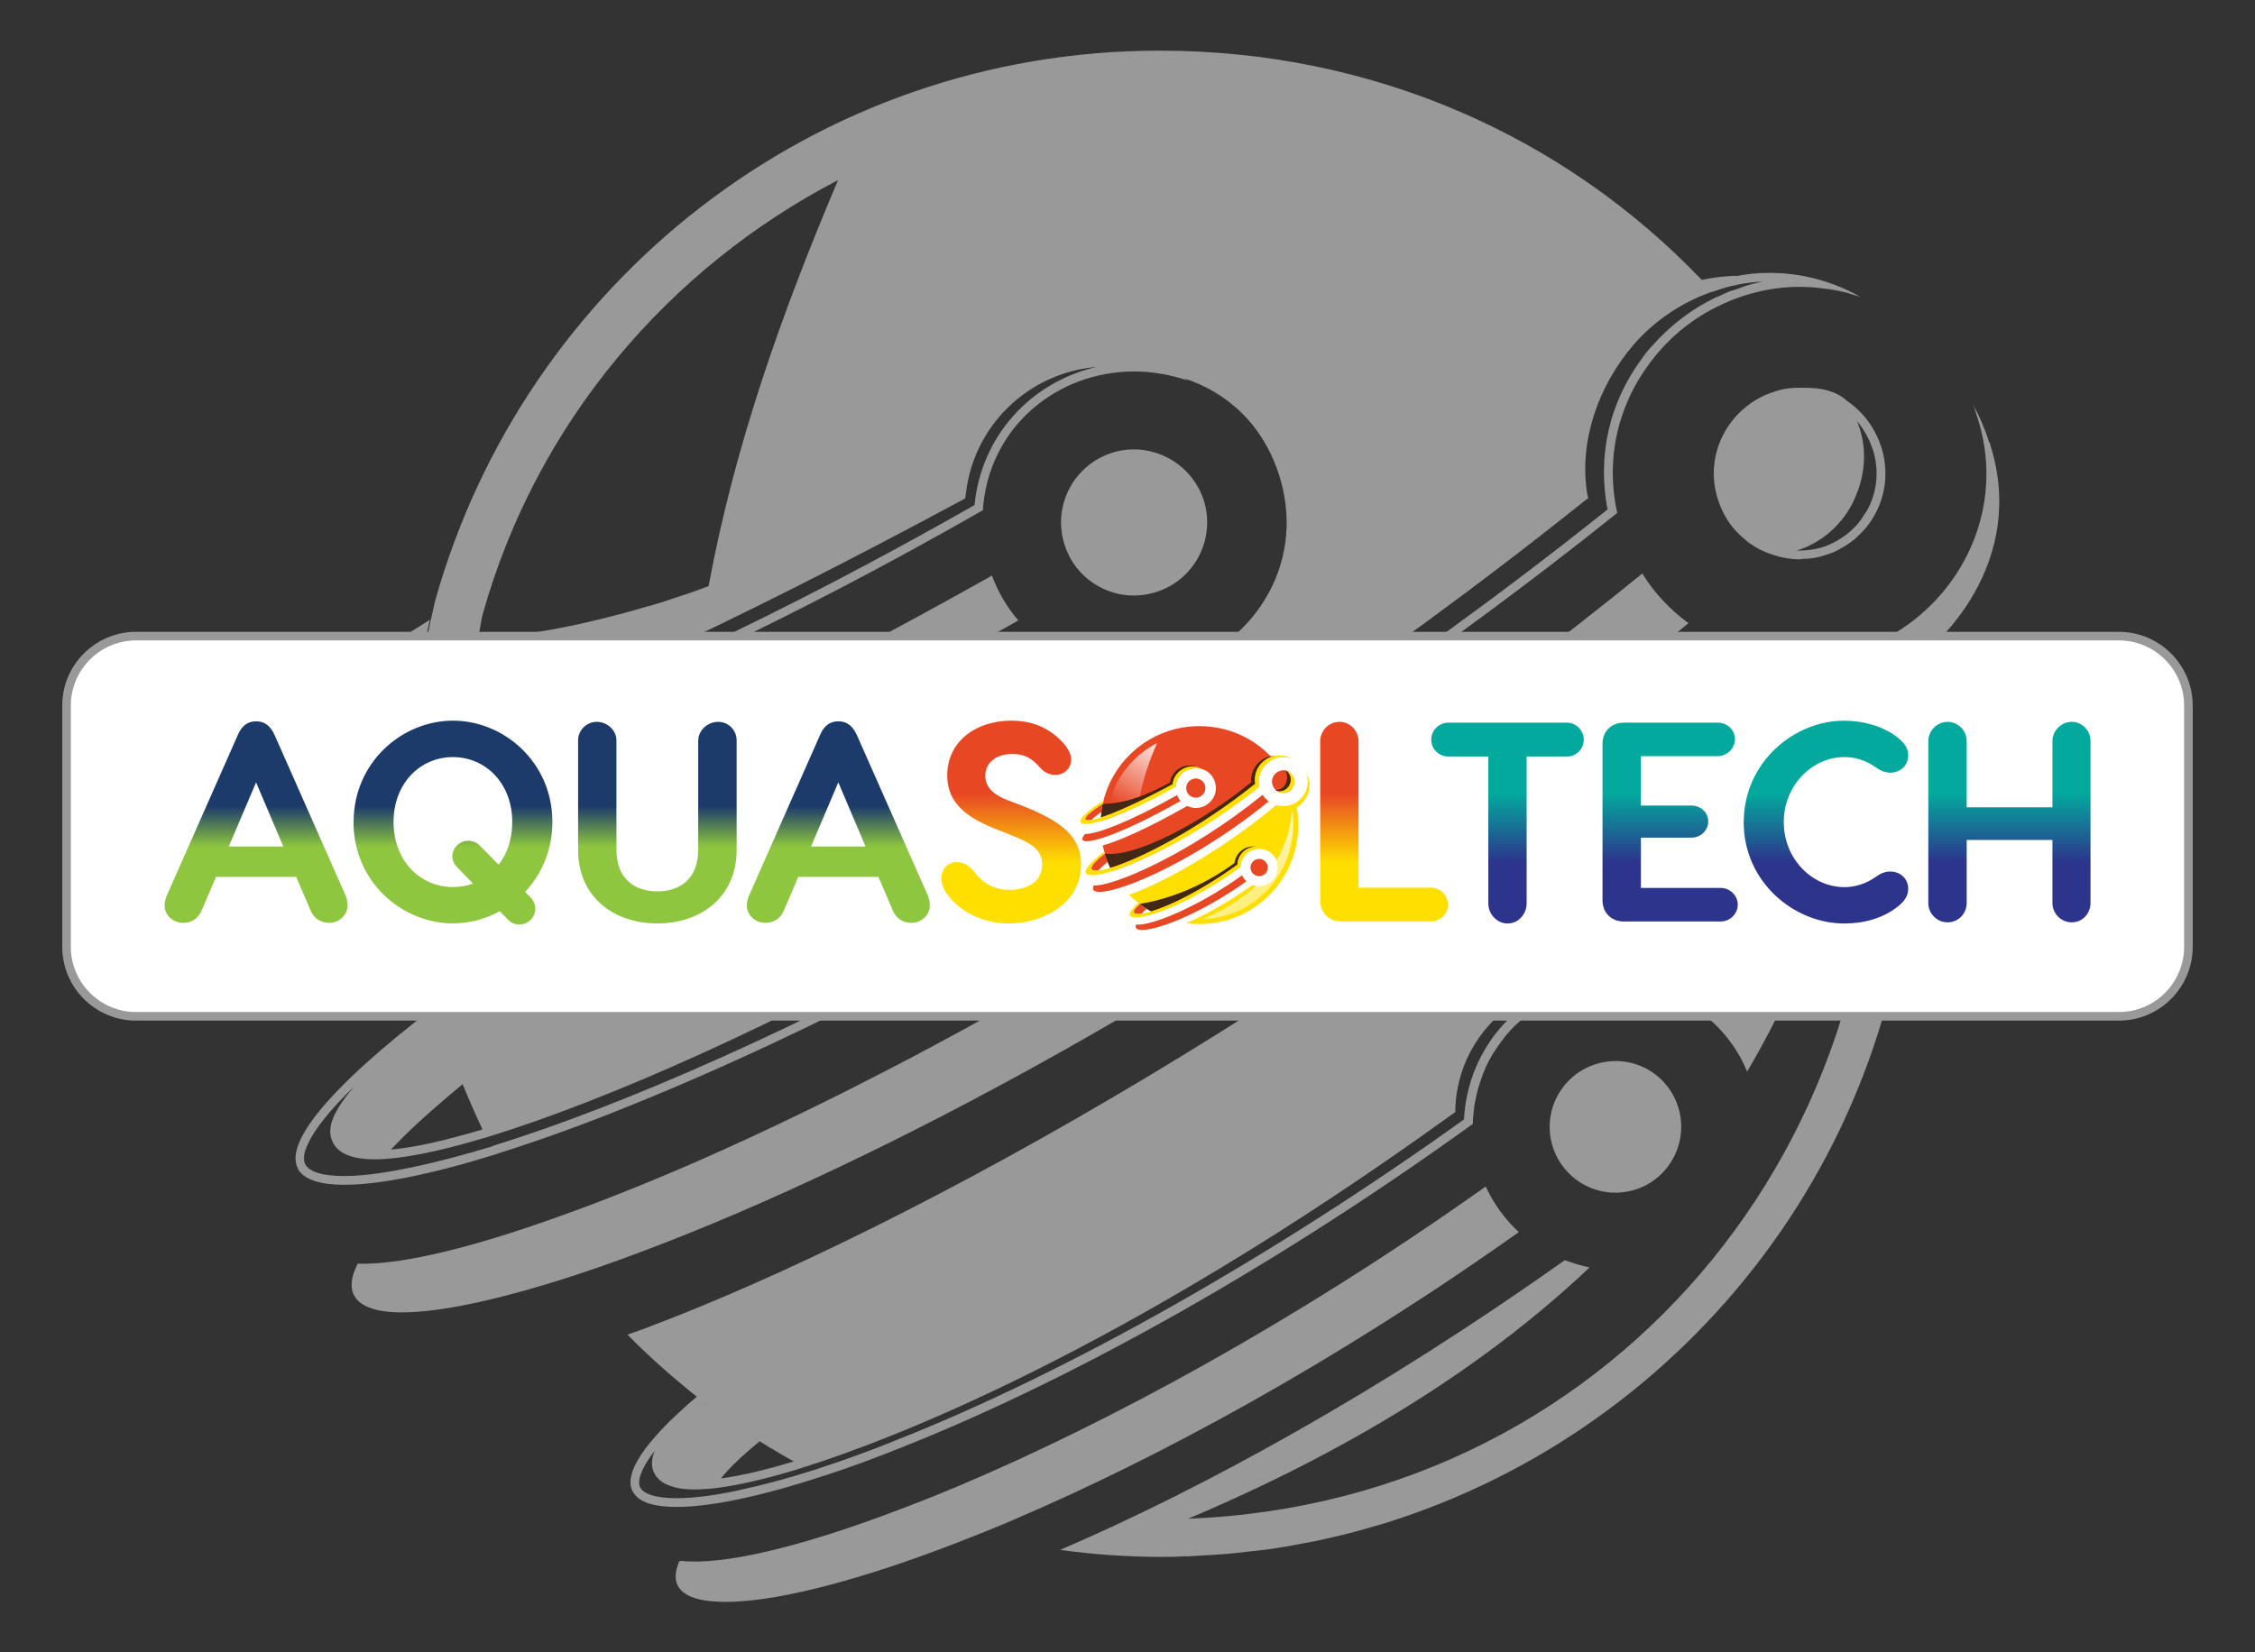 <svg xmlns="http://www.w3.org/2000/svg" xmlns:xlink="http://www.w3.org/1999/xlink" id="uuid-08197523-8317-45dc-9de3-f760a6e0fad7" viewBox="0 0 424.71 311.31"><rect x="0" y="0" width="424.71" height="311.31" fill="#333333" stroke="none"/><defs><style>.uuid-b321d4b8-09d9-4839-870c-3ac8c5551806{fill:url(#uuid-d5fb1a1b-e23d-44c4-917f-d2a9cbdabeab);}.uuid-a47b989c-ddff-4308-aa23-cd23c0af5264,.uuid-59d225d2-a81d-43ad-9289-eae4c9804b82{fill:#fff;}.uuid-59d225d2-a81d-43ad-9289-eae4c9804b82,.uuid-7b92f0b8-d36c-4bb8-b020-1114f65cb8d5,.uuid-23ec5992-2998-4423-9fcb-c43024cd5242,.uuid-590e7cb5-33fc-40fe-bb1b-09f04215b2be{fill-rule:evenodd;}.uuid-8b7b7a26-9686-4544-b7b1-3ab7a8a550e8{fill:url(#uuid-71edb5c5-fc14-478f-8f4b-41e6151683f9);}.uuid-6d57e386-dac3-4f7c-8111-b0f7035dec02{fill:url(#uuid-adba78d7-aa01-4f0e-814e-3f109bd15356);}.uuid-7b92f0b8-d36c-4bb8-b020-1114f65cb8d5{fill:#e84724;}.uuid-23ec5992-2998-4423-9fcb-c43024cd5242{fill:#fedf00;}.uuid-a118028d-c62e-4bc6-8593-3f863bceaa8f{fill:#999;}.uuid-590e7cb5-33fc-40fe-bb1b-09f04215b2be{fill:#422815;}.uuid-6380d9bb-f1d0-423b-ad8a-ef4fc8d7d389{fill:url(#uuid-40f5b925-acf5-4e20-a96a-745986d53e3d);}.uuid-b79e23ac-e5d0-4583-aa5f-3d0ee0097d8b{fill:url(#uuid-bbebcdb4-17c2-4122-8ca7-161bd0241801);}</style><linearGradient id="uuid-71edb5c5-fc14-478f-8f4b-41e6151683f9" x1="331.64" y1="173.98" x2="331.64" y2="135.78" gradientUnits="userSpaceOnUse"><stop offset="0" stop-color="#2d348c"></stop><stop offset=".3" stop-color="#2d348c"></stop><stop offset=".64" stop-color="#03a99d"></stop><stop offset="1" stop-color="#03a99d"></stop></linearGradient><linearGradient id="uuid-d5fb1a1b-e23d-44c4-917f-d2a9cbdabeab" x1="225" y1="173.98" x2="225" y2="135.78" gradientUnits="userSpaceOnUse"><stop offset="0" stop-color="#fedf00"></stop><stop offset=".3" stop-color="#fedf00"></stop><stop offset=".64" stop-color="#e84724"></stop><stop offset="1" stop-color="#e84724"></stop></linearGradient><linearGradient id="uuid-40f5b925-acf5-4e20-a96a-745986d53e3d" x1="246.85" y1="178.69" x2="229.55" y2="155.71" gradientUnits="userSpaceOnUse"><stop offset="0" stop-color="#fff" stop-opacity="0"></stop><stop offset="1" stop-color="#fff"></stop></linearGradient><linearGradient id="uuid-adba78d7-aa01-4f0e-814e-3f109bd15356" x1="210.8" y1="151.88" x2="218.53" y2="138.12" xlink:href="#uuid-40f5b925-acf5-4e20-a96a-745986d53e3d"></linearGradient><linearGradient id="uuid-bbebcdb4-17c2-4122-8ca7-161bd0241801" x1="103.04" y1="174.19" x2="103.04" y2="135.78" gradientUnits="userSpaceOnUse"><stop offset="0" stop-color="#8ec73f"></stop><stop offset=".38" stop-color="#8ec73f"></stop><stop offset=".58" stop-color="#1c3b6a"></stop><stop offset="1" stop-color="#1c3b6a"></stop></linearGradient></defs><path class="uuid-a118028d-c62e-4bc6-8593-3f863bceaa8f" d="m374.65,83.34c-.72-2.29-1.7-4.65-3.01-7.08.2.46.33.92.46,1.38,5.96,16.91-1.84,33.62-15.27,41.68-3.8,2.36-8.06,3.93-12.58,4.59-4.98.85-10.22.52-15.53-1.11-75.5,63.18-157.03,108.6-207.11,127.41-1.05.39-1.97.72-2.95,1.05-.13.07-.33.13-.46.2q.07.07.13.13c4.06,4.13,8.39,7.93,12.91,11.54-10.22,8.65-13.83,14.68-12.06,17.89l.07.07c0,.07.13.2.26.39,1.18,1.64,3.87,2.42,7.93,2.42,6.23,0,15.6-1.9,27.4-5.77.13-.07.33-.07.46-.13,4.65-1.51,9.63-3.34,15.01-5.51,28.64-11.4,66.65-31.59,107.09-60.76,0-1.11.13-2.16.26-3.21.13-.79.26-1.57.46-2.36.13-.59.26-1.11.46-1.7.07-.33.2-.66.33-.98.66-2.1,1.64-4.06,2.88-5.9.33-.46.66-.92.98-1.38.98-1.38,2.1-2.62,3.41-3.74.52-.52,1.05-.98,1.64-1.38.66-.52,1.31-.98,1.97-1.38q.07-.07.13-.07c.65-.46,1.38-.85,2.1-1.25h.07c.72-.39,1.44-.72,2.23-1.05.79-.33,1.64-.59,2.49-.85.79-.26,1.64-.46,2.42-.59.59-.13,1.18-.26,1.77-.26.46-.13.92-.13,1.38-.13,1.38-.13,2.69-.13,4.06,0,.72,0,1.44.07,2.16.26,1.38.2,2.75.52,4.13,1.05.65.13,1.31.39,1.97.72.98.33,1.9.85,2.88,1.38,5.05,2.88,9.17,7.34,11.47,12.98,12.12-20.45,19.92-44.04,22.68-71.24,11.01,79.83-46.07,152.38-127.93,155.46,29.76-12.58,55.25-28.12,75.57-47.32-1.51-.33-3.08-.79-4.65-1.38-35.2,24.97-68.29,43.06-94.77,54.46-.07.07-.2.07-.26.13,6.23.85,12.58,1.31,19.01,1.31,1.51,0,3.01,0,4.52-.13.33.07.66.07.98,0,1.51-.07,2.95-.2,4.46-.26,2.36-.13,4.65-.39,6.95-.66,1.84-.2,3.67-.39,5.51-.72,1.57-.26,3.15-.52,4.72-.85.66-.13,1.38-.26,2.1-.39,2.03-.46,4.13-.92,6.16-1.44,2.29-.59,4.52-1.25,6.75-1.9,57.61-17.96,99.49-71.7,99.49-135.27,0-8.65-.72-17.11-2.1-25.49h.07c7.41-4.59,23.4-20.38,16.58-42.27,0-.2-.07-.39-.2-.59Zm-220.35,193.28c-.33.13-.66.2-.98.33-.2.07-.33.07-.46.13-4.92,1.57-9.44,2.75-13.44,3.6-.2.07-.39.13-.52.13-4.52.98-8.39,1.44-11.47,1.44-3.87,0-6.42-.79-6.95-2.23-.13-.39-.26-1.31.46-2.88v-.07c.46-.98,1.18-2.23,2.36-3.74-.59,1.44-.65,2.69-.26,3.8.52,1.31,1.57,2.29,3.28,2.82,1.18.46,2.69.66,4.52.66.85,0,1.77-.07,2.75-.13,4.26-.39,9.9-1.64,16.38-3.6.46-.13.98-.33,1.57-.52.13,0,.26-.07.46-.13,14.81-4.72,58.72-20.97,121.44-66.26l.66-.46v-.79c.66-15.14,14.09-24.64,26.08-24.64-13.5,1.9-23.72,12.91-24.45,26.81-35.98,25.82-74.85,47.78-107.09,60.49-4.98,2.03-9.77,3.74-14.35,5.24Zm-11.21-5.11c-.26-.2-.52-.33-.79-.52.13.07.26.13.39.2.13.13.26.26.39.33.59.39,1.18.72,1.77,1.11,1.57.92,3.08,1.84,4.65,2.69-5.37,1.64-9.96,2.69-13.7,3.21,1.57-2.03,4.06-4.33,7.27-7.01Zm-9.96-6.95h-.07c-.59-.52-1.11-.92-1.77-1.44.59.52,1.18.98,1.83,1.44Z"></path><path class="uuid-a118028d-c62e-4bc6-8593-3f863bceaa8f" d="m348.04,75.67c-1.44-1.38-3.28-2.1-5.24-2.42h-.06c-.07,0-.13-.07-.2,0h-.13l-.06-.07c-.92-.07-1.84-.13-2.75-.13-.98,0-1.9,0-2.82.13-1.05.13-2.1.39-3.08.79h-.07c-7.67,2.69-12.78,11.14-10.16,19.86.85,2.82,2.29,5.11,4.13,6.88.65.59,1.24,1.11,1.9,1.64h.07c1.31.98,2.82,1.7,4.33,2.16.07,0,.13,0,.2.07,1.57.52,3.21.79,4.85.79.13,0,.33,0,.46-.07,1.38,0,2.75-.2,4.19-.66.07,0,.2-.07.26-.13.07.07.07,0,.07,0,.13,0,.2-.07.26-.07.66-.2,1.31-.46,1.9-.79.13-.07.26-.13.39-.2.59-.33,1.18-.66,1.7-1.05.13-.07.26-.13.39-.26.52-.39,1.05-.79,1.51-1.31.26-.2.52-.46.72-.72.33-.33.66-.66.92-1.05,3.08-3.93,4.26-9.31,2.69-14.55-1.11-3.67-3.41-6.82-6.36-8.85Zm4.65,8.91c.07.13.07.26.13.39,1.11,3.74.72,7.67-1.11,11.08-.2.33-.39.66-.66.98-.26.46-.59.98-.92,1.38-1.31,1.57-2.88,2.82-4.65,3.74-.79.39-1.51.72-2.36.98-1.38.39-2.75.59-4.19.59h-.52c4.39-1.38,8.13-4.46,10.36-8.65.33-.66.65-1.31.92-2.03v-.07c.2-.39.33-.79.46-1.18,1.38-4.33,1.18-8.65-.39-12.45,1.24,1.51,2.29,3.28,2.88,5.18,0,0,.07,0,.07.07Z"></path><path class="uuid-a118028d-c62e-4bc6-8593-3f863bceaa8f" d="m307.8,224.18c6.55-1.97,10.29-8.91,8.32-15.47-1.97-6.55-8.85-10.29-15.47-8.26-6.49,1.97-10.22,8.85-8.26,15.4,1.97,6.55,8.85,10.29,15.4,8.32Z"></path><path class="uuid-a118028d-c62e-4bc6-8593-3f863bceaa8f" d="m318.03,117.42c-3.41-2.49-6.42-5.64-8.72-9.37-63.57,51.65-129.31,89.27-177.29,110.43-11.21,4.92-21.43,8.91-30.41,11.99-15.34,5.31-27.2,7.86-34.28,7.6v.07c-2.75,5.51-.26,8.52,6.29,9.04h.06c7.14.52,19.27-1.9,35.06-7.08,10.29-3.41,22.15-8,35.2-13.76,48.04-21.23,112.14-58.2,174.07-108.93Z"></path><path class="uuid-a118028d-c62e-4bc6-8593-3f863bceaa8f" d="m279.82,223.53c-36.18,25.69-71.05,44.44-98.7,56.17-4,1.7-7.8,3.21-11.47,4.59-19.14,7.34-33.75,10.62-41.29,9.77-.13.07-.26,0-.39,0-2.1,4.78.52,7.34,6.95,7.67,9.44.59,27-3.67,49.61-12.78,2.1-.85,4.26-1.7,6.49-2.69,27-11.54,60.3-29.49,95.03-54.14-2.56-2.36-4.72-5.31-6.23-8.59Z"></path><path class="uuid-a118028d-c62e-4bc6-8593-3f863bceaa8f" d="m217.55,111.59c7.27-2.16,11.4-9.83,9.24-17.11-2.23-7.27-9.9-11.4-17.17-9.24-7.28,2.23-11.4,9.9-9.18,17.17,2.16,7.27,9.83,11.4,17.11,9.18Z"></path><path class="uuid-a118028d-c62e-4bc6-8593-3f863bceaa8f" d="m93.81,217.3c7.08-2.23,15.07-5.05,23.66-8.52,48.63-19.4,119.22-57.81,187.12-112.14-2.36-10.75.46-20.84,6.29-28.44,3.47-4.65,8.13-8.45,13.5-10.88,4.46-2.1,9.44-3.28,14.62-3.28,1.64,0,3.28.13,4.98.39.33,0,.65.07.98.13,1.38.2,2.75.52,4.13.98.46.13.98.26,1.44.46-5.57-3.15-11.47-4.59-17.17-4.59-2.23,0-4.46.2-6.62.66.13-.07.33-.13.46-.13-2.29.07-4.52.33-6.69.79-25.76-26.94-61.74-43.19-102.11-43.19-65.08,0-119.74,43.91-136.45,103.68-.59,2.56-1.18,5.18-1.7,7.8h-.2c.26-1.44.59-2.82.92-4.26-20.91,12.98-31.59,22.94-32.64,28.38-.07.07,0,.07,0,.07-.07.07,0,.07,0,.07-.33,1.31,0,2.36.85,3.08,1.11,1.05,3.28,1.64,6.42,1.64,2.36,0,5.24-.33,8.72-.98,3.67-.66,7.93-1.7,12.85-3.21h.07c.26-.07.46-.13.72-.26,4.59-1.38,11.08-3.6,19.2-6.75,20.25-7.8,50.73-21.37,87.95-42.67,1.05-15.66,13.96-26.15,28.51-26.15,3.34,0,6.69.59,10.09,1.7-.2-.13-.46-.26-.66-.39,8.06,2.62,15.01,8.72,18.02,18.74,7.21,24.12-17.89,44.7-39.91,33.95-45.42,25.89-80.81,42.47-105.19,51.38-2.16.79-4.26,1.57-6.23,2.23-1.25.39-2.43.79-3.54,1.18-1.97.59-3.8,1.18-5.51,1.64-.2.07-.39.13-.59.2,0,.07,0,.13.07.2.79,3.87,1.77,7.67,2.88,11.47h-.07c-.33-.92-.59-1.83-.85-2.82-21.1,16.12-28.64,26.28-25.95,30.8,0,.13.07.2.07.2,1.25,1.84,4.2,2.75,8.59,2.75,6.49,0,16.19-1.9,28.38-5.7.2-.07.39-.13.59-.2Zm-36.44-.13c.07-.07.07-.13.07-.26.13-.39.33-.92.59-1.44.07-.13.13-.26.2-.46,1.18-2.29,3.61-5.64,8.52-10.36-5.51,6.36-4.65,8.91-4.26,10.09.85,2.42,3.54,3.67,8.06,3.67,4.85,0,11.86-1.38,20.78-4.06.13-.07.33-.07.46-.13.13-.07.26-.07.39-.13,44.5-13.7,126.85-56.19,206.15-119.64l.79-.59-.2-.92c-1.57-9.9,2.2-20.29,8.56-27.76,3.93-4.65,9.11-8.13,14.81-10.16.07-.07.2-.07.33-.07,3.01-1.11,6.16-1.77,9.37-1.9-1.7.33-3.34.79-4.92,1.44-1.05.26-2.03.66-3.01,1.18-.2.07-.39.13-.59.26-.07,0-.2,0-.26.07-4.52,2.16-8.65,5.31-11.99,9.11-.39.39-.72.79-1.05,1.18-.26.33-.52.66-.72.98-6.29,8.32-8.65,18.42-6.69,28.71-77.27,61.74-160.84,104.6-209.66,119.81-.13.07-.2.07-.33.13h-.13v.07c-5.44,1.64-10.42,2.95-14.81,3.87-5.18,1.11-9.57,1.7-12.98,1.7-4.26,0-6.88-.85-7.47-2.49-.13-.33-.2-.92,0-1.9Zm9.37-70.32c-4.46.98-8.26,1.51-11.14,1.51-3.28,0-5.44-.66-5.7-1.77-.13-.39-.13-.92.13-1.57.52-1.77,2.42-4.52,6.36-8.32-3.67,4.06-3.15,5.83-2.88,6.69.52,1.9,2.42,2.82,5.64,2.82,2.75,0,6.55-.66,11.4-1.9,0,0,.07-.07.13-.07,2.03-.52,4.33-1.18,6.75-1.97,0,0,0-.07.07-.07.13,0,.33-.07.46-.13.07,0,.13-.07.2-.07,23.53-7.67,60.1-24.64,102.9-47.71l.72-.39.13-.85c1.44-12.91,11.8-22.81,24.58-23.92-12.39,2.88-21.69,13.04-22.94,26.02-38.08,21.69-67.77,34.74-86.32,41.88-9.37,3.67-15.93,5.83-19.2,6.88-.2.07-.46.13-.59.13-.07.07-.13.07-.13.07-.26.07-.39.13-.59.2-3.61,1.05-6.95,1.9-9.96,2.56Zm23.27-26.41c.33-1.57.52-3.01.85-4.52,10.09-36.24,35.06-65.41,66.98-81.99-10.49,24.77-19.47,49.88-24.38,76.49-1.97.72-3.87,1.44-5.77,2.03-1.9.66-3.74,1.25-5.57,1.77h-.13c-3.01.92-5.95,1.68-8.87,2.41-2.53.62-5.04,1.18-7.51,1.65-.03,0-.06.01-.08.02-5.31,1.02-10.48,1.72-15.52,2.15Zm-12.65,20.12c-5.37,1.7-9.83,2.88-13.24,3.41,2.82-2.95,7.54-6.68,14.09-11.14-.33,2.56-.52,5.11-.72,7.67q-.07,0-.13.07Zm9.77,63.7c1.18,2.88,2.42,5.7,3.74,8.52-7.01,2.1-12.85,3.41-17.24,3.8,3.28-3.54,7.8-7.6,13.5-12.32Z"></path><path class="uuid-a118028d-c62e-4bc6-8593-3f863bceaa8f" d="m60.78,174.37c3.02-.33,6.69-1.05,11.08-2.23,1.31-.33,2.75-.72,4.19-1.18.92-.26,1.97-.59,2.95-.92,5.11-1.57,10.88-3.61,17.37-6.16,23.33-9.11,55.38-24.38,95.43-46.99-2.1-2.42-3.8-5.31-4.98-8.45-37.42,21.04-67.64,35.46-90.12,44.37-7.01,2.82-13.24,5.05-18.68,6.75-.46.13-.98.33-1.44.46-2.88.92-5.57,1.64-8,2.23-5.83,1.44-10.36,2.1-13.5,1.97h-.13c-6.88,7.54-4.72,11.34,5.83,10.16Z"></path><path class="uuid-a47b989c-ddff-4308-aa23-cd23c0af5264" d="m398.15,191.81H26.55c-7.63,0-13.84-6.16-13.84-13.73v-44.85c0-7.57,6.21-13.73,13.84-13.73h371.6c7.63,0,13.84,6.16,13.84,13.73v44.85c0,7.57-6.21,13.73-13.84,13.73"></path><path class="uuid-8b7b7a26-9686-4544-b7b1-3ab7a8a550e8" d="m272.77,136.15c-1.71,0-3.21,1.39-3.21,3.21s1.5,3.16,3.21,3.16h7.54v27.66c0,2.09,1.66,3.8,3.64,3.8s3.58-1.71,3.58-3.8v-27.66h7.6c1.71,0,3.16-1.39,3.16-3.16s-1.44-3.21-3.16-3.21h-22.36Zm33.01,0c-2.3,0-3.96,1.66-3.96,3.96v29.53c0,2.3,1.66,3.96,3.96,3.96h18.3c1.71,0,3.21-1.39,3.21-3.16s-1.5-3.16-3.21-3.16h-15.03v-9.47h9.52c1.77,0,3.16-1.39,3.16-3.05s-1.39-3-3.16-3h-9.52v-9.31h14.5c1.71,0,3.21-1.44,3.21-3.21s-1.5-3.1-3.21-3.1h-17.76Zm80.78,3.48v12.46h-16.15v-12.46c0-1.98-1.61-3.64-3.59-3.64s-3.64,1.66-3.64,3.64v30.49c0,1.98,1.6,3.64,3.64,3.64s3.59-1.66,3.59-3.64v-11.88h16.15v11.88c0,1.98,1.61,3.64,3.64,3.64s3.53-1.66,3.53-3.64v-30.49c0-1.98-1.55-3.64-3.53-3.64s-3.64,1.66-3.64,3.64m-58.15,15.25c0,11.29,9.47,19.1,18.94,19.1,3.64,0,6.58-.91,8.83-2.3,1.98-1.28,3.21-2.46,3.21-4.23,0-2.09-1.66-3.26-3.37-3.26-1.39,0-2.3.7-2.89,1.12-.8.53-2.84,1.82-5.72,1.82-6.15,0-11.45-5.35-11.45-12.25s5.35-12.25,11.39-12.25c3,0,4.97,1.28,5.78,1.82.59.43,1.55,1.12,2.89,1.12,1.71,0,3.37-1.18,3.37-3.26,0-1.77-1.23-2.94-3.21-4.23-2.25-1.34-5.19-2.3-8.93-2.3-9.31,0-18.83,7.81-18.83,19.1"></path><path class="uuid-59d225d2-a81d-43ad-9289-eae4c9804b82" d="m207.34,154s-2,1.27-2.7.88c-.7-.39-1.13-.26-1.13-.26,0,0,1.42,5.53,3.58,4.89l.26-5.51Z"></path><path class="uuid-b321d4b8-09d9-4839-870c-3ac8c5551806" d="m248.65,139.68v29.96c0,2.3,1.66,3.96,3.96,3.96h16.9c1.71,0,3.21-1.39,3.21-3.16s-1.5-3.21-3.21-3.21h-13.64v-27.55c0-2.03-1.6-3.69-3.59-3.69s-3.64,1.66-3.64,3.69m-70.24,6.42c0,5.46,4.12,8.19,9.63,10.27l2.25.91c4.12,1.6,5.99,2.83,5.99,5.62,0,3.64-3.48,4.76-6.2,4.76-2.25,0-4.55-.86-6.42-3.21-.75-1.02-1.82-2.03-3.42-2.03-1.98,0-2.94,1.55-2.94,3.05,0,1.6.96,2.83,1.5,3.48,2.62,3.32,7.06,5.03,11.29,5.03,6.2,0,13.53-3.69,13.53-11.08,0-5.14-3.37-8.18-11.72-11.34l-2.09-.8c-3.21-1.23-4.23-2.83-4.23-4.6,0-2.35,1.87-4.12,5.13-4.12,2.35,0,3.69.91,5.14,2.51.69.86,1.71,1.44,2.89,1.44,1.77,0,3-1.28,3-2.89,0-1.07-.53-2.03-1.55-3.21-2.19-2.3-5.03-4.12-9.74-4.12-6.69,0-12.04,3.96-12.04,10.32"></path><path class="uuid-7b92f0b8-d36c-4bb8-b020-1114f65cb8d5" d="m244.25,147.24c0,1.36-1.1,2.46-2.46,2.46s-2.46-1.1-2.46-2.46,1.1-2.46,2.46-2.46,2.46,1.1,2.46,2.46"></path><polygon class="uuid-59d225d2-a81d-43ad-9289-eae4c9804b82" points="209.78 158.6 207.05 159.52 205.56 154.97 209.94 153.34 209.78 158.6"></polygon><path class="uuid-a47b989c-ddff-4308-aa23-cd23c0af5264" d="m217.56,166.27s-6.66,3.54-8.8,3.54c-1.15,0-4.21-5.32-4.21-5.32l.26-.71.24.49,2.69.18,3.11-.98,1.59-.61,5.12,3.4Z"></path><path class="uuid-a47b989c-ddff-4308-aa23-cd23c0af5264" d="m223.4,173.92s-5.7,2-7.43,2c-.94,0-3.14-3.45-3.14-3.45l.21-.57.2.4,2.18.15,2.53-.8,1.29-.5,4.16,2.77Z"></path><path class="uuid-59d225d2-a81d-43ad-9289-eae4c9804b82" d="m224.73,136.95c10.24-.68,19.1,7.06,19.78,17.31.68,10.24-7.06,19.1-17.31,19.78-10.24.68-19.1-7.06-19.78-17.31-.68-10.24,7.06-19.1,17.31-19.78"></path><path class="uuid-59d225d2-a81d-43ad-9289-eae4c9804b82" d="m246.43,146.57s-1.06-3.13-3.39-3.73c-2.33-.6-3.28.02-3.28.02l-2.01,1.48,2.16,1.32s2.24-1.08,3.08-.09c.87,1.02.46,1.86.46,1.86l-.58,1.11-.51.76-.3,1.57.47,1.23s3.99-.1,3.92-5.52"></path><path class="uuid-7b92f0b8-d36c-4bb8-b020-1114f65cb8d5" d="m239.75,142.97c-3.41-3.84-8.34-6.17-13.88-6.17-8.55,0-15.74,5.77-17.94,13.63-.33,1.4-.56,2.82-.62,4.26,3.03-.91,7.71-2.98,14.09-6.54.34-4.08,6.25-4.74,7.44-.77.95,3.17-2.35,5.87-5.24,4.46-7.44,4.23-12.82,6.57-15.91,7.44.35,1.68.93,3.31,1.73,4.83,6.18-1.92,17.15-7.47,27.7-15.91-.47-2.15.73-4.33,2.63-5.22"></path><path class="uuid-7b92f0b8-d36c-4bb8-b020-1114f65cb8d5" d="m215,172.15c.21-.26.53-.57.97-.93-.45-.29-.89-.59-1.32-.92-1.71,1.45-1.4,2.09.35,1.84"></path><path class="uuid-23ec5992-2998-4423-9fcb-c43024cd5242" d="m246,145.56c1.82,3.4-.69,5.91-1.76,6.56.18,1.1.27,2.22.27,3.36,0,10.28-8.33,18.61-18.61,18.61-.85,0-1.68-.06-2.5-.17,3.49-1.5,7.86-3.89,12.49-7.18,2.7,1.03,5.49-1.48,4.64-4.32-.56-1.87-2.53-2.93-4.4-2.37-1.5.45-2.48,1.82-2.52,3.31-6.34,4.58-12.22,7.46-16.11,8.73-1.78-.9-3.41-2.09-4.82-3.51,6.54-2.37,17.52-8.42,27.67-16.91,3.65,1.11,7.07-2.51,5.64-6.12"></path><path class="uuid-590e7cb5-33fc-40fe-bb1b-09f04215b2be" d="m232.5,162.6c-6.27,4.55-12.33,6.76-17.85,7.7.69.52,1.41,1,2.16,1.42,5.43-1.65,11.68-5.52,16.25-8.82.08-1.87,1.57-3.32,3.45-3.39-1.95-.28-3.77,1.11-4.01,3.09"></path><path class="uuid-23ec5992-2998-4423-9fcb-c43024cd5242" d="m233.06,162.9c-6.8,4.91-12.75,7.76-16.25,8.82-3.22.98-4.36.44-2.16-1.42-.08-.06-.16-.12-.24-.18-3.25,2.75-1.42,3.45,3.1,1.97,3.89-1.27,9.77-4.15,16.11-8.73.06-2.69,2.98-4.31,5.28-2.99-2.22-1.92-5.72-.43-5.84,2.53"></path><path class="uuid-6380d9bb-f1d0-423b-ad8a-ef4fc8d7d389" d="m240.41,162.08c1.09,2.66-1.18,5.34-3.89,4.84-2.68,2.53-6.04,4.57-9.94,6.22,10.75-.4,18.26-9.94,16.81-20.43-.36,3.58-1.38,6.68-2.97,9.37"></path><path class="uuid-7b92f0b8-d36c-4bb8-b020-1114f65cb8d5" d="m206.83,164.01c.43-.46,1.02-1,1.78-1.62-.21-.52-.39-1.04-.55-1.58-3.05,2.35-3.14,3.38-1.23,3.2"></path><path class="uuid-7b92f0b8-d36c-4bb8-b020-1114f65cb8d5" d="m205.57,154.47c.37-.39,1-.89,1.87-1.48.06-.52.14-1.04.24-1.55-3.52,2.2-4.21,3.4-2.12,3.03"></path><path class="uuid-7b92f0b8-d36c-4bb8-b020-1114f65cb8d5" d="m239.67,147.87c.5,1.67,2.67,2.03,3.71.69-.36-1.14-.8-2.27-1.31-3.39-1.54-.28-2.87,1.17-2.41,2.7m-13.92,2.33c.96-.29,1.5-1.3,1.21-2.25-.29-.96-1.3-1.5-2.25-1.21-.96.29-1.5,1.3-1.21,2.25.29.96,1.3,1.5,2.25,1.21m12.06-.46c-13.62,11.06-27.98,17.24-31.8,17.08-1.96,3.98,16.12-2.05,32.95-15.85-.45-.33-.84-.75-1.15-1.23m-33.43,7.38c-2.5,2.74,4.03,1.67,17.98-6.22-.27-.32-.49-.69-.65-1.11-9.42,5.29-15.37,7.41-17.33,7.32"></path><path class="uuid-23ec5992-2998-4423-9fcb-c43024cd5242" d="m242.2,145.16c1.86,1.33.54,4.36-1.73,3.82.52.37,1.19.5,1.85.31,1.12-.34,1.76-1.52,1.42-2.65-.23-.75-.83-1.31-1.54-1.48"></path><path class="uuid-590e7cb5-33fc-40fe-bb1b-09f04215b2be" d="m240.17,142.37c-2.51.48-4.18,2.79-3.77,5.3-7.15,5.72-18.45,13.16-27.29,15.83-.42-.87-.76-1.77-1.04-2.69,5.81.86,18.76-6.16,27.59-13.45-.22-2.66,1.88-4.94,4.51-4.99m.05,6.41c.08.08.16.15.25.21,1.29.3,2.27-.53,2.54-1.55.38-1.32-.66-2.21-.86-2.28.9,2.24-.62,3.84-1.93,3.62"></path><path class="uuid-590e7cb5-33fc-40fe-bb1b-09f04215b2be" d="m220.35,147.41c-4.86,2.72-9.07,4.04-12.66,4.03-.16.85-.28,1.7-.34,2.56,4.48-1.46,9.37-4.03,13.51-6.26.26-2.31,2.5-3.8,4.74-3.2-2.26-1.01-4.88.41-5.25,2.88"></path><path class="uuid-23ec5992-2998-4423-9fcb-c43024cd5242" d="m236.4,147.67c-10.89,8.71-21.84,14.19-27.29,15.84-3.96,1.2-5.01.38-1.04-2.69-.04-.12-.07-.25-.11-.37-5.62,4.28-3.94,5.36,1.46,3.68,6.18-1.92,17.23-7.44,27.78-15.89-.77-3.55,2.69-6.51,6.04-5.34-3.34-1.89-7.47.92-6.84,4.77"></path><path class="uuid-23ec5992-2998-4423-9fcb-c43024cd5242" d="m220.85,147.74c-6.31,3.4-10.82,5.39-13.51,6.26-4.03,1.31-3.95.12.34-2.56.03-.19.07-.37.11-.56-5.7,3.54-5.61,5.35-.49,3.82,2.03-.61,7.21-2.55,14.18-6.53.17-2.53,2.69-4.03,5.07-3.21-2.33-1.44-5.4.03-5.71,2.78"></path><path class="uuid-6d57e386-dac3-4f7c-8111-b0f7035dec02" d="m209.1,150.77c-.05.2-.07.39-.11.59,1.77-.15,3.66-.56,5.71-1.31.64-3.5,1.82-6.8,3.2-10.05-4.2,2.17-7.48,6.01-8.81,10.77"></path><path class="uuid-7b92f0b8-d36c-4bb8-b020-1114f65cb8d5" d="m213.98,174.18c-1.19,2.69,9.18.08,20.78-8.14-.34-.31-.62-.69-.82-1.13-9.08,6.45-17.51,9.58-19.96,9.27"></path><path class="uuid-7b92f0b8-d36c-4bb8-b020-1114f65cb8d5" d="m237.62,165c.86-.26,1.35-1.17,1.09-2.03-.26-.86-1.17-1.35-2.03-1.09-.86.26-1.35,1.17-1.09,2.03.26.86,1.17,1.35,2.03,1.09"></path><path class="uuid-b79e23ac-e5d0-4583-aa5f-3d0ee0097d8b" d="m131.5,139.47v20.6c0,5.62-3.53,7.86-7.7,7.86s-7.7-2.25-7.7-7.86v-20.6c0-1.87-1.71-3.48-3.69-3.48s-3.53,1.61-3.53,3.48v20.7c0,8.67,6.58,13.8,14.93,13.8s14.93-5.14,14.93-13.8v-20.7c0-1.87-1.5-3.48-3.48-3.48s-3.74,1.61-3.74,3.48m-83.29,7.92l5.13,12.09h-10.27l5.14-12.09Zm-3.48-8.83l-13.27,30.01c-.27.59-.48,1.28-.48,2.03,0,1.77,1.55,3.26,3.48,3.26,1.71,0,2.89-.91,3.48-2.3l2.73-6.37h15.09l2.73,6.37c.59,1.39,1.82,2.3,3.53,2.3,1.87,0,3.42-1.5,3.42-3.26,0-.75-.16-1.44-.43-2.03l-13.27-30.01c-.8-1.82-1.93-2.67-3.53-2.67s-2.73.86-3.48,2.67m113.14,8.83l5.13,12.09h-10.27l5.14-12.09Zm-3.48-8.83l-13.27,30.01c-.27.59-.48,1.28-.48,2.03,0,1.77,1.55,3.26,3.48,3.26,1.71,0,2.89-.91,3.48-2.3l2.73-6.37h15.09l2.73,6.37c.59,1.39,1.82,2.3,3.53,2.3,1.87,0,3.42-1.5,3.42-3.26,0-.75-.16-1.44-.43-2.03l-13.27-30.01c-.8-1.82-1.93-2.67-3.53-2.67s-2.73.86-3.48,2.67m-80.29,16.32c0-7.38,5.08-12.25,11.18-12.25s11.18,4.87,11.18,12.25c0,3.21-.96,5.99-2.57,8.02l-3.58-3.64c-.53-.53-1.34-.86-2.14-.86-1.66,0-3,1.34-3,2.94,0,.8.37,1.5.91,2.03l3,3.1c-1.18.43-2.46.64-3.8.64-6.1,0-11.18-4.87-11.18-12.25m-7.54,0c0,11.29,9.15,19.1,18.72,19.1,3.1,0,6.15-.8,8.83-2.3l1.6,1.66c.53.54,1.28.86,2.09.86,1.66,0,3-1.34,3-3,0-.75-.32-1.44-.8-2.03l-1.12-1.12c3.1-3.32,5.14-7.86,5.14-13.16,0-11.29-9.15-19.1-18.72-19.1s-18.72,7.81-18.72,19.1"></path><path class="uuid-a118028d-c62e-4bc6-8593-3f863bceaa8f" d="m399.08,192.28H25.63c-7.67,0-13.91-6.24-13.91-13.91v-45.43c0-7.67,6.24-13.91,13.91-13.91h373.44c7.67,0,13.91,6.24,13.91,13.91v45.43c0,7.67-6.24,13.91-13.91,13.91M25.63,120.65c-6.78,0-12.29,5.51-12.29,12.29v45.43c0,6.78,5.51,12.29,12.29,12.29h373.44c6.78,0,12.29-5.51,12.29-12.29v-45.43c0-6.78-5.51-12.29-12.29-12.29H25.63Z"></path></svg>